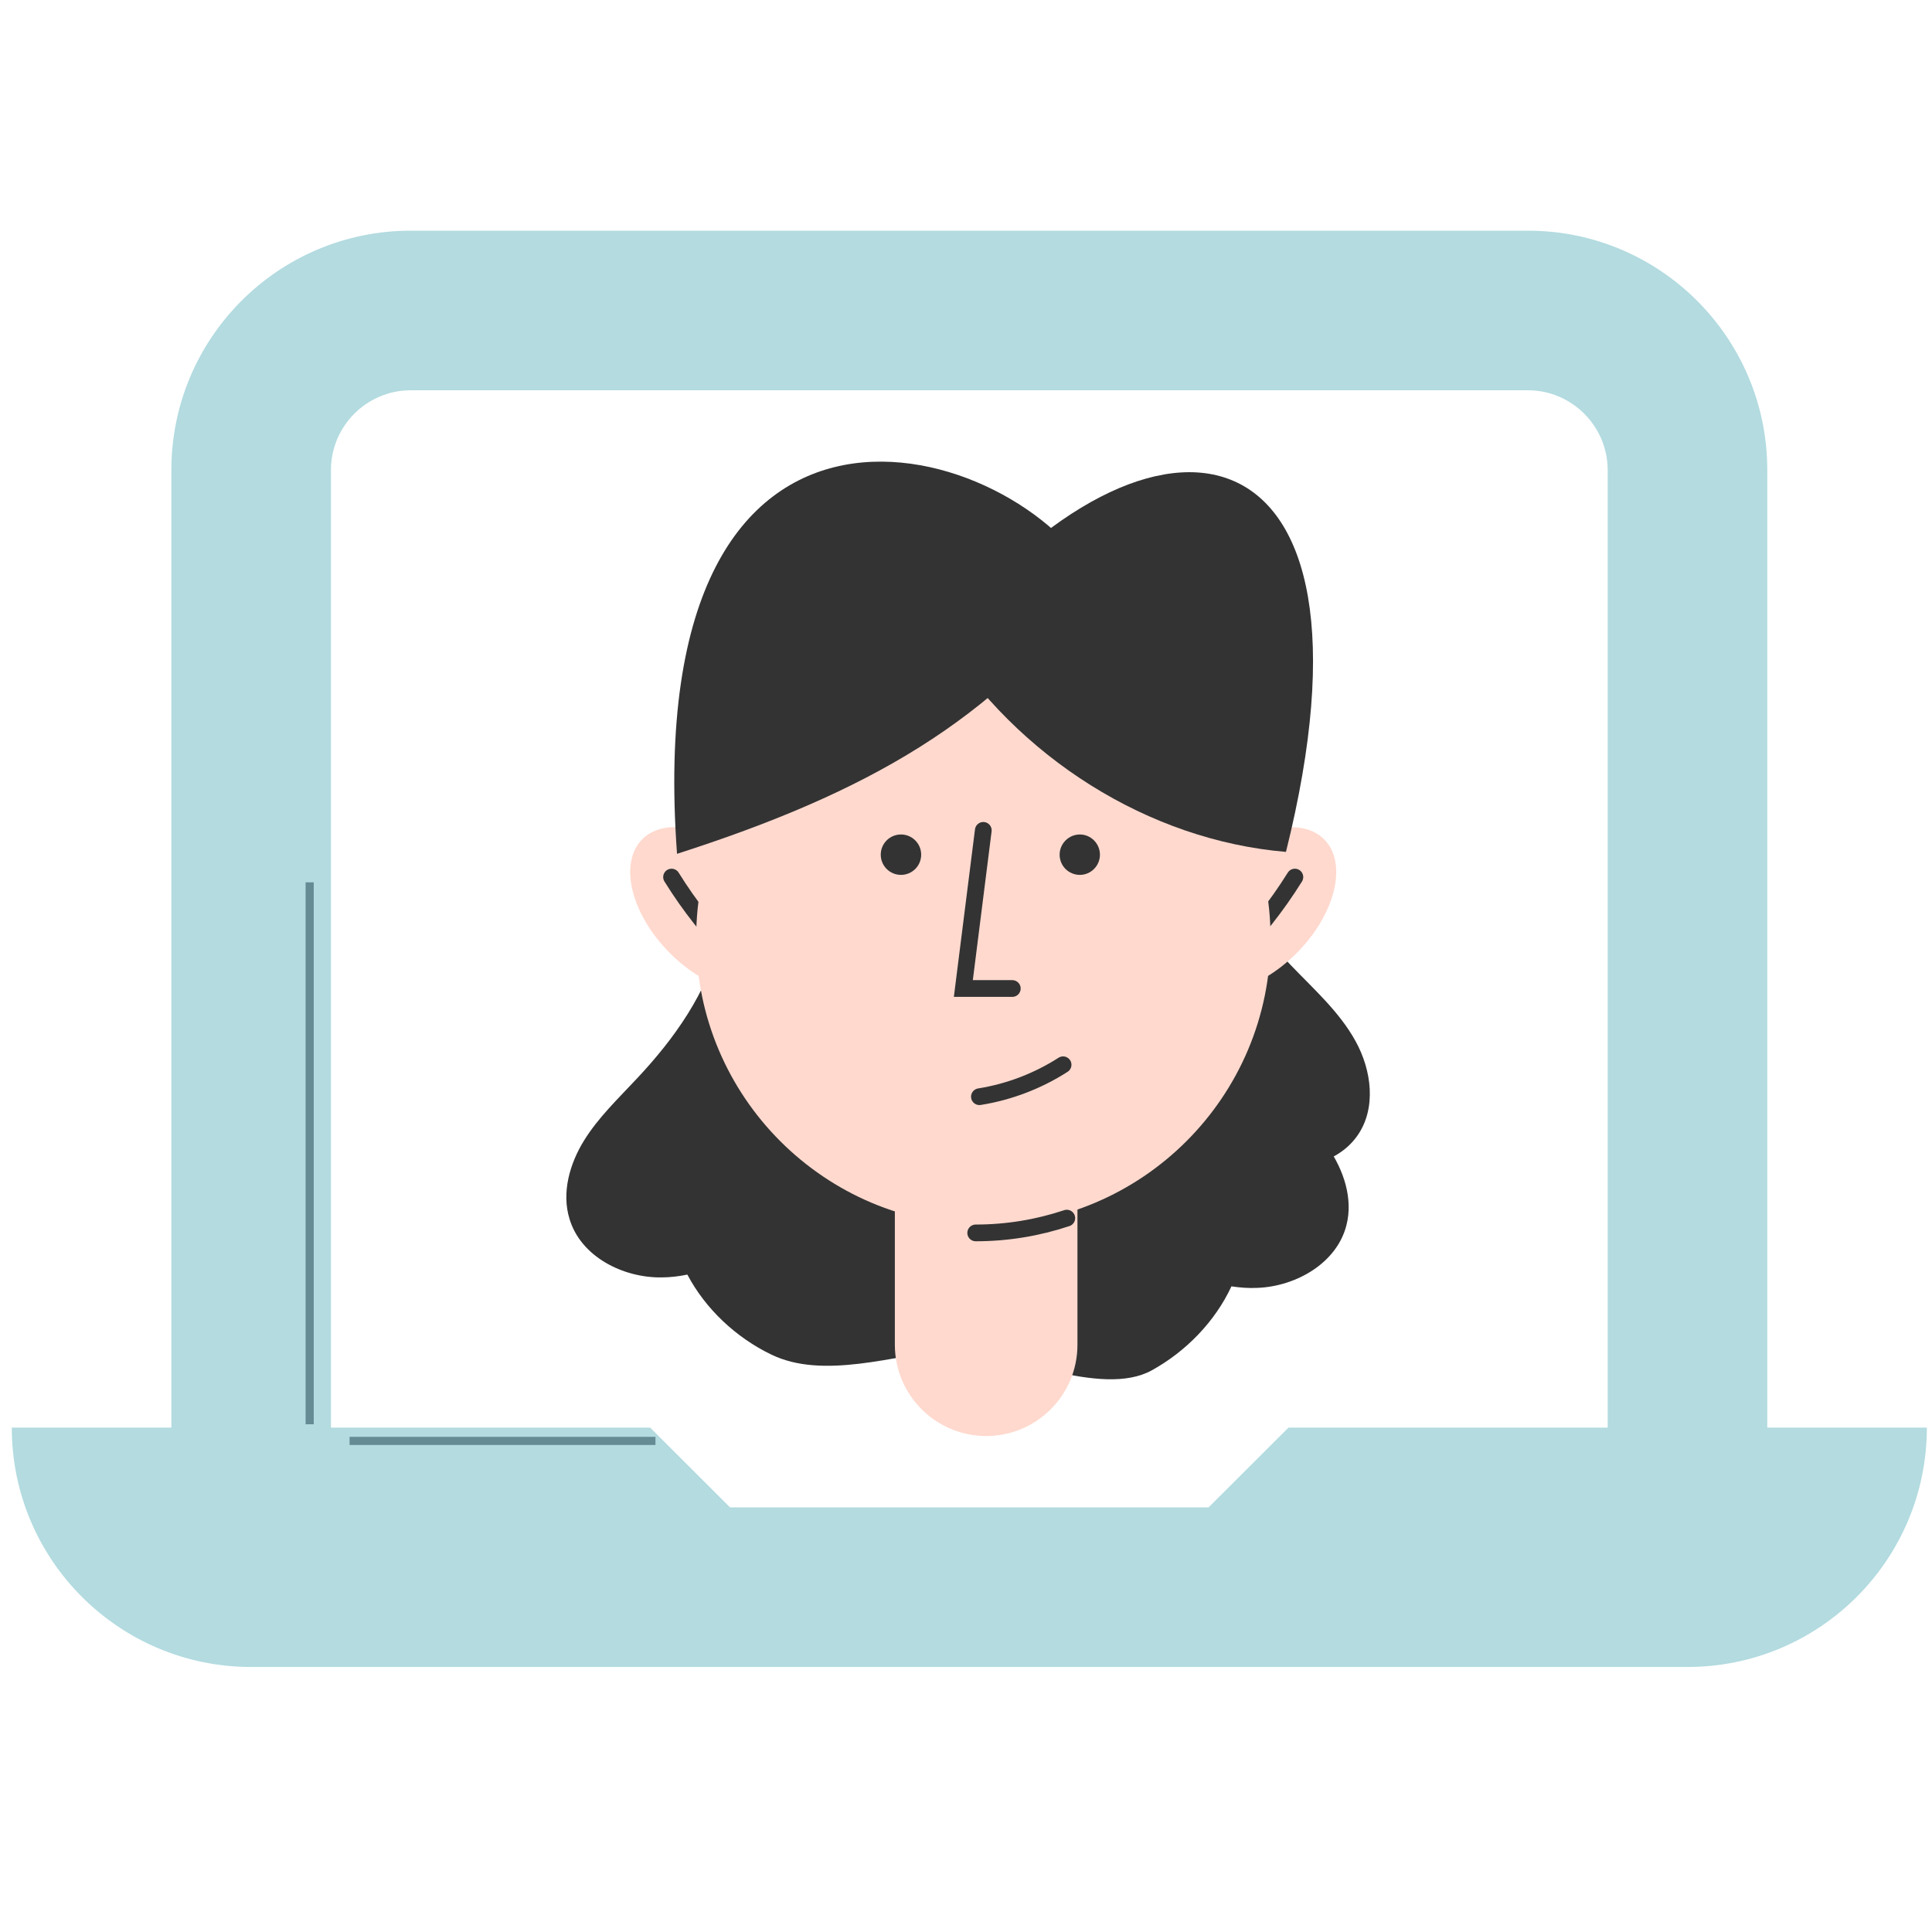 <?xml version="1.0" encoding="UTF-8"?><svg id="a" xmlns="http://www.w3.org/2000/svg" viewBox="0 0 800 800"><defs><style>.b{fill:#ffd9ce;}.c{fill:#b3dbe0;}.d{fill:#333;}.e{stroke-miterlimit:10;}.e,.f{stroke:#333;stroke-linecap:round;stroke-width:6.93px;}.e,.f,.g{fill:none;}.f{stroke-linejoin:round;}.g{stroke:#658b95;stroke-width:3.37px;}</style></defs><path class="c" d="M731.79,591.14V194.64c0-54.73-44.39-99.12-99.12-99.12H170.08c-54.74,0-99.12,44.4-99.12,99.12v396.5H4.88c0,54.73,44.39,99.12,99.12,99.12H698.75c54.74,0,99.12-44.4,99.12-99.12h-66.08Zm-66.08,0h-132.17l-33.1,33.04h-198.14l-33.1-33.04H137.04V194.64c0-18.2,14.81-33.04,33.04-33.04h462.58c18.17,0,33.04,14.84,33.04,33.04v396.5Z"/><path class="d" d="M479.3,301.2c9.8,36.7,28.91,70.79,55.07,98.32,9.53,9.98,20.16,19.34,26.87,31.48,6.77,12.14,8.81,28.06,.72,39.4-9.69,13.59-29.46,15.11-45.87,11.78-33.1-6.66-62.94-27.89-80.13-56.85"/><path class="d" d="M549.95,474.99c-6.5-9.36-15.2-16.82-23.35-24.65-16.08-15.56-30.56-33.82-36.95-55.32l-115.65,64.67-75.94-70.35c-5.34,21.77-18.83,40.75-34.2,57.12-7.71,8.28-16.08,16.19-22.03,25.82-5.95,9.63-9.36,21.59-6,32.47,4.63,15.47,21.92,24.37,38,24.2,3.69,0,7.32-.45,10.79-1.17,7.49,14.21,20.16,26.09,34.75,33.11,21.48,10.43,50.72,.45,74.51-2.25,23.79,1.53,62.12,20.24,82.99,8.82,14.21-7.83,26.27-20.24,33.04-34.81,3.58,.54,7.16,.81,10.79,.63,16.08-.63,32.93-10.35,36.84-26,2.81-10.98-1.16-22.76-7.6-32.11v-.18Z"/><path class="b" d="M324.61,406.14c9.86-9.87,4.74-31-11.45-47.19-16.19-16.2-37.34-21.32-47.19-11.45-9.86,9.87-4.74,31,11.45,47.19,16.19,16.2,37.34,21.32,47.19,11.45Z"/><path class="b" d="M536.84,394.73c16.19-16.2,21.31-37.33,11.45-47.19-9.91-9.87-31-4.75-47.19,11.45-16.19,16.19-21.31,37.33-11.45,47.19,9.86,9.87,31,4.75,47.19-11.45Z"/><path class="f" d="M303.74,395.65c-9.47-9.45-18.12-20.33-25.66-32.47"/><path class="f" d="M510.52,395.65c9.47-9.44,18.06-20.33,25.66-32.47"/><path class="b" d="M407.16,507.38c65.7,0,118.95-53.24,118.95-118.92s-53.25-118.92-118.95-118.92-118.89,53.24-118.89,118.92,53.25,118.92,118.89,118.92Z"/><path class="b" d="M370.54,556.85v-128.18h75.61v128.18c0,20.87-16.96,37.78-37.78,37.78s-37.83-16.91-37.83-37.78Z"/><path class="d" d="M447.14,362.27c4.57,0,8.32-3.74,8.32-8.36s-3.75-8.37-8.32-8.37-8.37,3.74-8.37,8.37,3.74,8.36,8.37,8.36Z"/><path class="d" d="M373.07,362.27c4.63,0,8.37-3.74,8.37-8.36s-3.74-8.37-8.37-8.37-8.37,3.74-8.37,8.37,3.75,8.36,8.37,8.36Z"/><path class="e" d="M407.16,343.84l-8.26,65.48h20.27"/><path class="d" d="M453.97,241.47c-31.22-59.73-189.66-108.04-173.63,112.08,78.97-25.37,131.07-55.14,173.63-112.08Z"/><path class="d" d="M389.7,263.33c88.33-109.29,187.84-91.3,142.79,89.42-56.67-4.77-111.19-38.95-142.79-89.42Z"/><path class="e" d="M441.74,504.4c-11.9,3.96-24.56,6.12-37.72,6.12"/><path class="e" d="M405.56,454.12c12.34-1.98,24.12-6.48,34.64-13.22"/><path class="g" d="M128.23,365.36v224.4"/><path class="g" d="M144.75,596.65h126.66"/></svg>